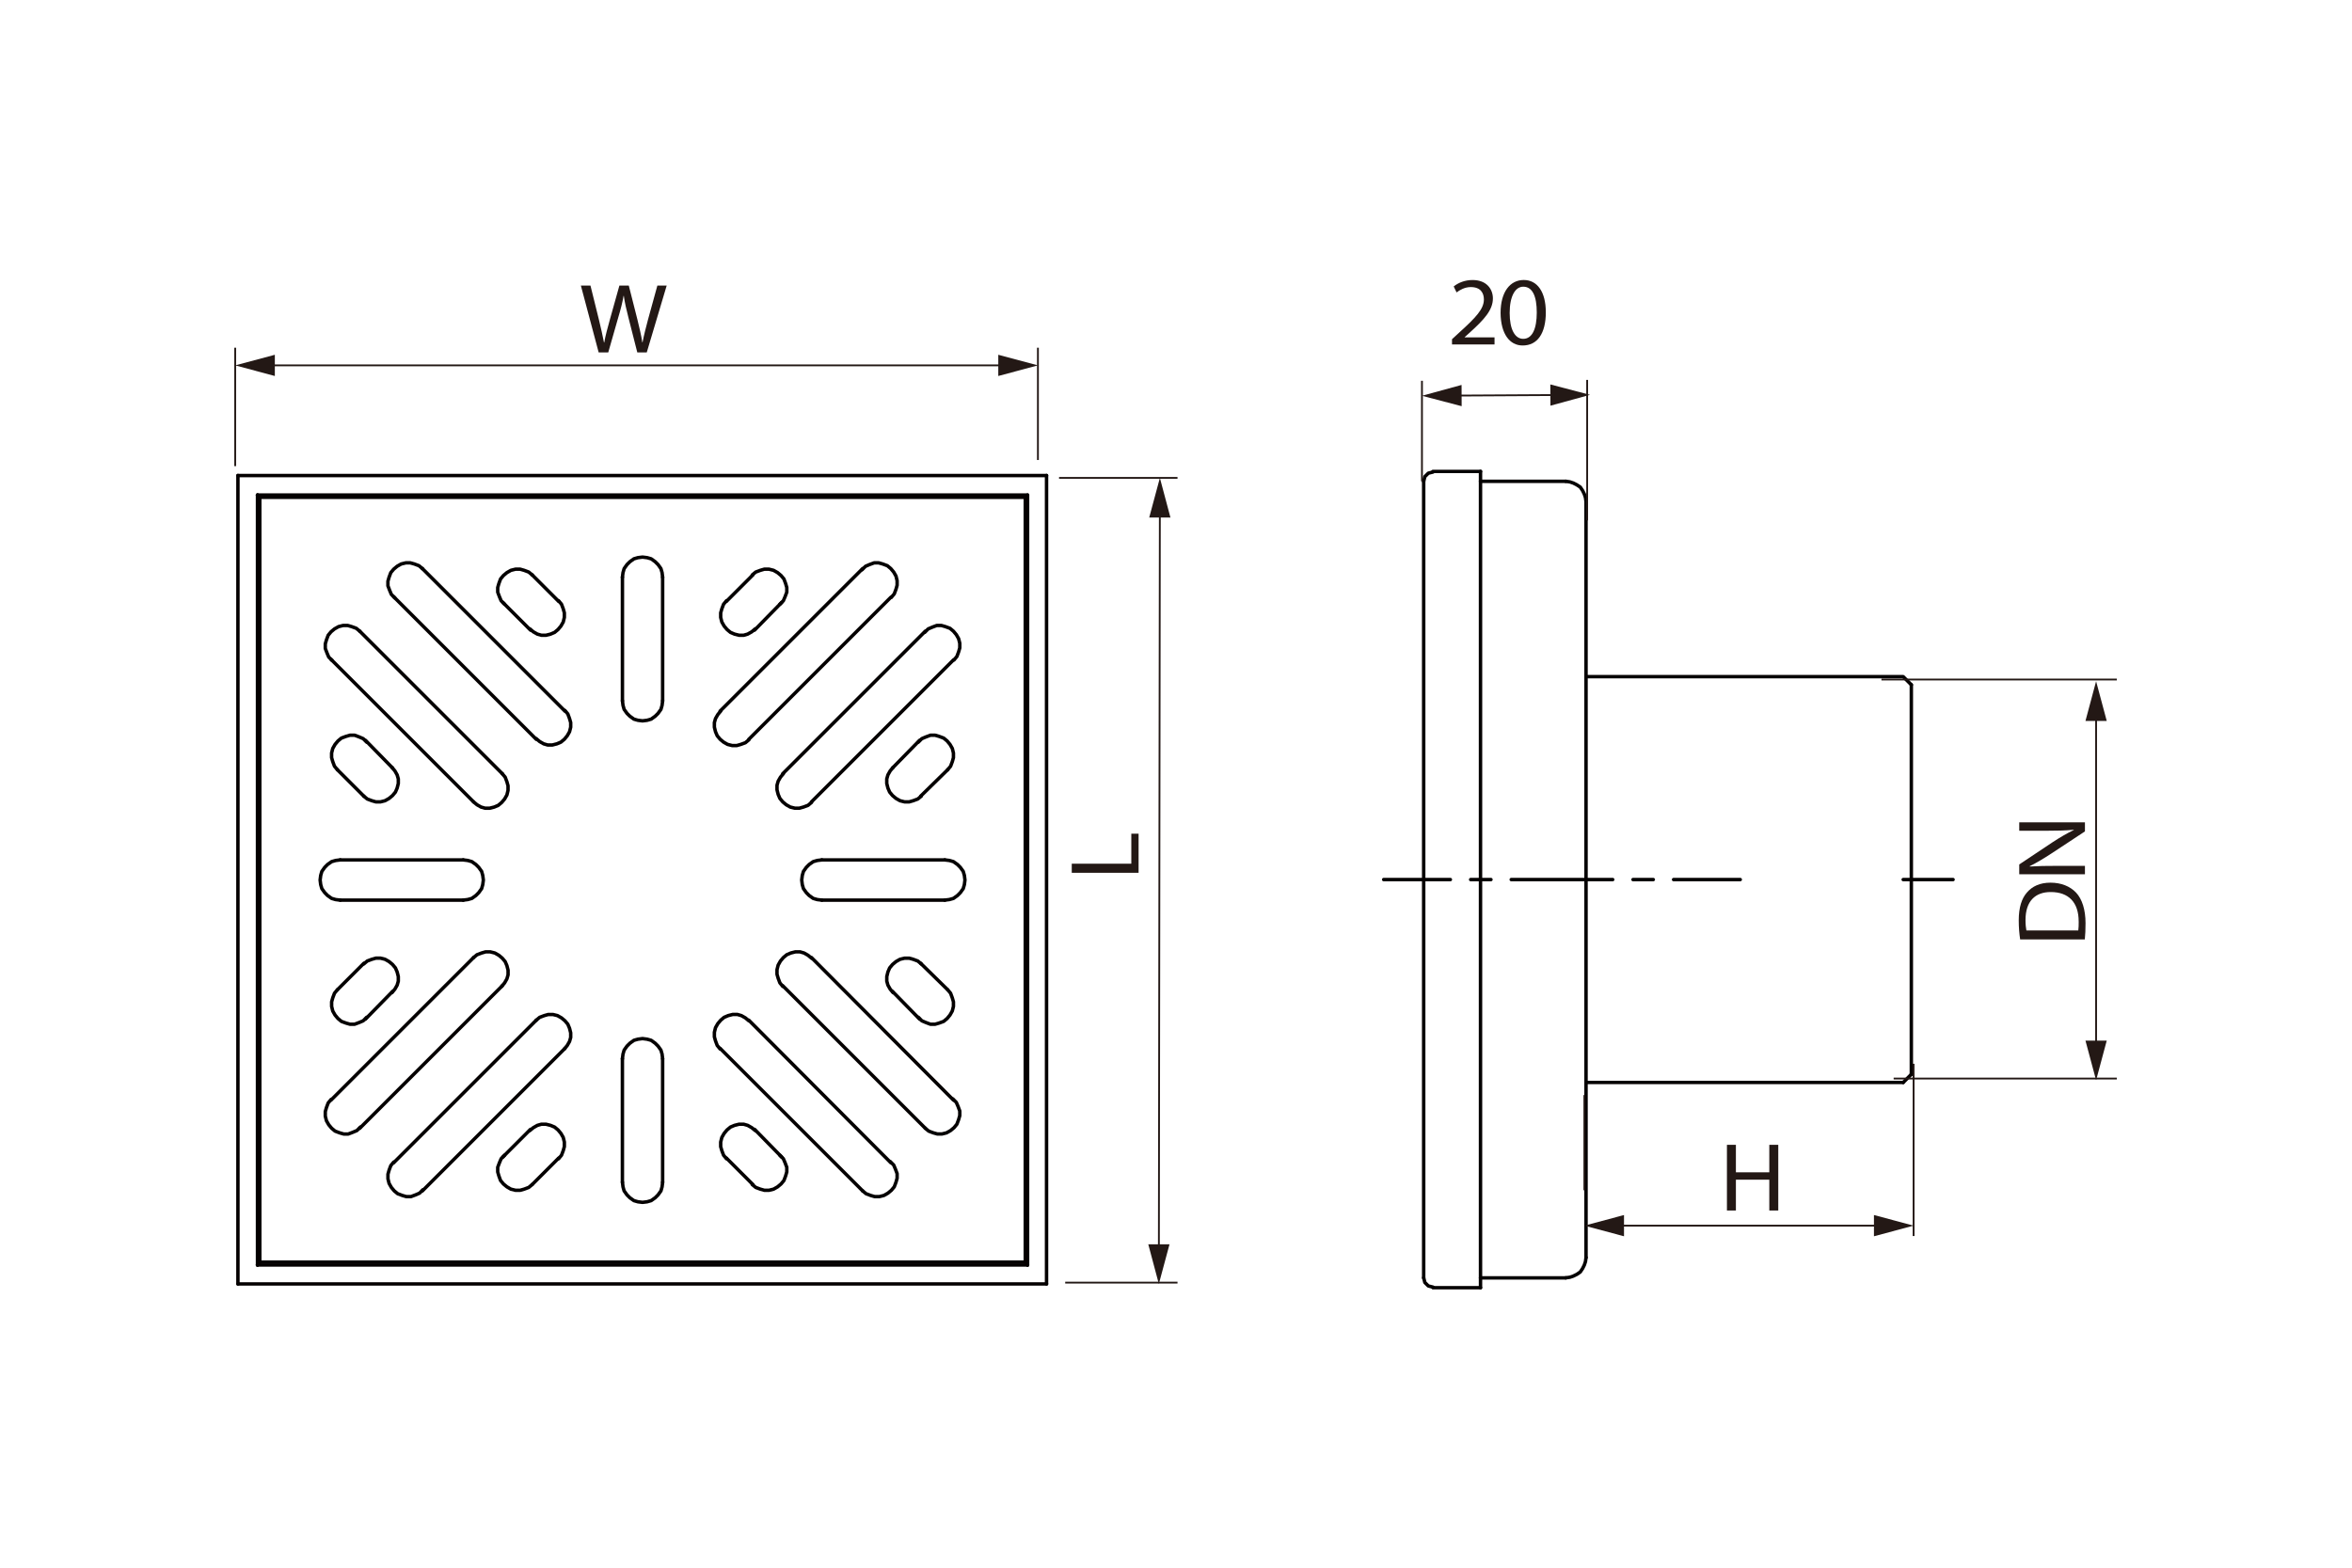 <?xml version="1.0" encoding="UTF-8"?>
<svg id="_图层_1" data-name=" 图层 1" xmlns="http://www.w3.org/2000/svg" width="750" height="500" viewBox="0 0 750 500">
  <defs>
    <style>
      .cls-1 {
        stroke-linejoin: round;
      }

      .cls-1, .cls-2 {
        stroke: #040000;
        stroke-linecap: round;
        stroke-width: 1.1px;
      }

      .cls-1, .cls-2, .cls-3 {
        fill: none;
      }

      .cls-2 {
        stroke-linejoin: bevel;
      }

      .cls-3 {
        stroke: #231815;
        stroke-miterlimit: 10;
        stroke-width: .58px;
      }

      .cls-4 {
        fill: #231815;
      }
    </style>
  </defs>
  <line class="cls-1" x1="333.72" y1="151.66" x2="75.88" y2="151.66"/>
  <line class="cls-1" x1="327.67" y1="403.46" x2="82.1" y2="403.46"/>
  <line class="cls-1" x1="333.72" y1="409.5" x2="75.88" y2="409.5"/>
  <line class="cls-1" x1="327.67" y1="157.89" x2="327.67" y2="403.46"/>
  <line class="cls-1" x1="333.72" y1="151.66" x2="333.72" y2="409.5"/>
  <line class="cls-1" x1="82.11" y1="157.89" x2="82.11" y2="403.46"/>
  <line class="cls-1" x1="75.87" y1="151.66" x2="75.87" y2="409.5"/>
  <polyline class="cls-1" points="82.11 157.89 327.67 157.89 326.94 158.62"/>
  <path class="cls-1" d="M82.84,158.62l-.73-.73M327.67,403.46l-.73-.92M82.84,402.54l-.73.92"/>
  <line class="cls-1" x1="82.84" y1="158.62" x2="82.84" y2="402.54"/>
  <polyline class="cls-1" points="326.94 402.54 326.94 158.62 82.84 158.62"/>
  <line class="cls-1" x1="326.94" y1="402.54" x2="82.84" y2="402.54"/>
  <polyline class="cls-2" points="249.79 246.77 248.87 247.87 248.14 249.15 247.77 250.44 247.77 251.9 248.14 253.37 248.69 254.65 249.6 255.75 250.71 256.67 251.99 257.4 253.45 257.76 254.92 257.76 256.2 257.4 257.67 256.85 258.77 255.93"/>
  <polyline class="cls-2" points="304.22 210.48 305.13 209.38 305.68 207.92 306.05 206.64 306.05 205.17 305.68 203.7 304.95 202.42 304.03 201.32 302.93 200.4 301.47 199.86 300.18 199.49 298.72 199.49 297.25 200.04 295.97 200.59 294.87 201.69"/>
  <path class="cls-1" d="M295.05,201.32l-45.45,45.45M304.03,210.48l-45.27,45.27"/>
  <polyline class="cls-2" points="229.81 226.8 228.9 227.9 228.16 229.18 227.8 230.46 227.8 231.93 228.16 233.39 228.71 234.67 229.63 235.78 230.73 236.69 232.01 237.42 233.48 237.79 234.94 237.79 236.23 237.42 237.69 236.88 238.79 235.96"/>
  <polyline class="cls-2" points="284.24 190.51 285.16 189.41 285.71 187.94 286.07 186.66 286.07 185.2 285.71 183.73 284.98 182.45 284.06 181.35 282.96 180.43 281.49 179.88 280.21 179.52 278.74 179.52 277.28 180.06 276 180.61 274.9 181.71"/>
  <path class="cls-1" d="M275.08,181.35l-45.45,45.45M284.06,190.51l-45.27,45.27"/>
  <polyline class="cls-2" points="284.79 244.75 283.87 245.85 283.14 247.14 282.77 248.42 282.77 249.89 283.14 251.35 283.69 252.63 284.61 253.73 285.71 254.65 286.99 255.38 288.46 255.75 289.92 255.75 291.2 255.38 292.67 254.83 293.77 253.92"/>
  <polyline class="cls-2" points="302.2 245.49 303.12 244.39 303.67 242.92 304.03 241.64 304.03 240.17 303.67 238.71 302.93 237.42 302.02 236.32 300.92 235.41 299.45 234.86 298.17 234.49 296.7 234.49 295.24 235.04 293.95 235.59 292.85 236.69"/>
  <path class="cls-1" d="M293.22,236.14l-8.61,8.8M302.2,245.49l-8.61,8.43"/>
  <polyline class="cls-2" points="231.65 191.61 230.73 192.71 230.18 194.17 229.81 195.46 229.81 196.92 230.18 198.39 230.91 199.67 231.83 200.77 232.93 201.69 234.21 202.24 235.68 202.61 237.14 202.61 238.42 202.24 239.71 201.51 240.81 200.59"/>
  <polyline class="cls-2" points="248.69 192.71 249.79 191.61 250.34 190.33 250.89 188.86 250.89 187.39 250.52 186.11 249.97 184.65 249.05 183.55 247.95 182.63 246.67 181.9 245.21 181.53 243.74 181.53 242.46 181.9 240.99 182.45 239.89 183.36"/>
  <path class="cls-1" d="M249.24,192.16l-8.61,8.8M240.08,183.36l-8.43,8.43"/>
  <polyline class="cls-2" points="170.99 235.59 172.09 236.51 173.37 237.24 174.65 237.61 176.12 237.61 177.58 237.24 178.87 236.69 179.97 235.77 180.88 234.67 181.61 233.39 181.98 231.93 181.98 230.46 181.61 229.18 181.07 227.71 180.15 226.61"/>
  <polyline class="cls-2" points="134.7 181.35 133.6 180.43 132.14 179.88 130.85 179.52 129.39 179.52 127.92 179.88 126.64 180.61 125.54 181.53 124.62 182.63 124.07 184.09 123.7 185.38 123.7 186.84 124.26 188.31 124.8 189.59 125.9 190.69"/>
  <path class="cls-1" d="M125.54,190.33l45.45,45.45M134.7,181.35l45.45,45.45"/>
  <polyline class="cls-2" points="151.01 255.75 152.11 256.67 153.39 257.4 154.68 257.77 156.14 257.77 157.61 257.4 158.89 256.85 159.99 255.93 160.91 254.83 161.64 253.55 162 252.08 162 250.62 161.64 249.34 161.09 247.87 160.17 246.77"/>
  <polyline class="cls-2" points="114.73 201.32 113.62 200.4 112.16 199.86 110.88 199.49 109.41 199.49 107.95 199.86 106.66 200.59 105.56 201.5 104.65 202.6 104.1 204.07 103.73 205.35 103.73 206.82 104.28 208.28 104.83 209.57 105.93 210.67"/>
  <path class="cls-1" d="M105.56,210.3l45.45,45.45M114.73,201.32l45.45,45.45"/>
  <polyline class="cls-2" points="168.97 200.59 170.07 201.51 171.35 202.24 172.64 202.61 174.1 202.61 175.57 202.24 176.85 201.69 177.95 200.77 178.87 199.67 179.6 198.39 179.96 196.92 179.96 195.46 179.6 194.17 179.05 192.71 178.13 191.61"/>
  <polyline class="cls-2" points="169.7 183.36 168.6 182.45 167.14 181.9 165.85 181.53 164.39 181.53 162.92 181.9 161.64 182.63 160.54 183.55 159.62 184.65 159.08 186.11 158.71 187.39 158.71 188.86 159.26 190.32 159.81 191.61 160.91 192.71"/>
  <path class="cls-1" d="M160.36,192.16l8.8,8.8M169.7,183.36l8.43,8.43"/>
  <polyline class="cls-2" points="116.01 253.92 117.11 254.83 118.57 255.38 119.86 255.75 121.32 255.75 122.79 255.38 124.07 254.65 125.17 253.73 126.09 252.63 126.64 251.35 127.01 249.89 127.01 248.42 126.64 247.14 125.91 245.85 124.99 244.75"/>
  <polyline class="cls-2" points="116.92 236.69 115.82 235.59 114.54 235.04 113.08 234.49 111.61 234.49 110.33 234.86 108.86 235.41 107.76 236.33 106.84 237.43 106.11 238.71 105.74 240.17 105.74 241.64 106.11 242.92 106.66 244.39 107.58 245.49"/>
  <path class="cls-1" d="M116.56,236.14l8.61,8.8M107.58,245.49l8.43,8.43"/>
  <polyline class="cls-2" points="159.99 314.58 160.91 313.48 161.64 312.19 162.01 310.91 162.01 309.44 161.64 307.98 161.09 306.7 160.17 305.6 159.07 304.68 157.79 303.95 156.32 303.58 154.86 303.58 153.58 303.95 152.11 304.5 151.01 305.41"/>
  <polyline class="cls-2" points="105.56 350.68 104.65 351.78 104.1 353.24 103.73 354.53 103.73 355.99 104.1 357.46 104.83 358.74 105.75 359.84 106.85 360.76 108.31 361.31 109.59 361.68 111.06 361.68 112.52 361.12 113.81 360.58 114.91 359.48"/>
  <path class="cls-1" d="M114.73,359.84l45.45-45.45M105.56,350.86l45.45-45.45"/>
  <polyline class="cls-2" points="179.97 334.55 180.88 333.45 181.61 332.17 181.98 330.89 181.98 329.42 181.61 327.95 181.07 326.67 180.15 325.57 179.05 324.65 177.77 323.92 176.3 323.56 174.83 323.56 173.55 323.92 172.09 324.47 170.99 325.39"/>
  <polyline class="cls-2" points="125.54 370.65 124.62 371.75 124.07 373.22 123.71 374.5 123.71 375.97 124.07 377.43 124.8 378.72 125.72 379.82 126.82 380.73 128.29 381.28 129.57 381.65 131.03 381.65 132.5 381.1 133.78 380.55 134.88 379.45"/>
  <path class="cls-1" d="M134.7,379.82l45.45-45.45M125.54,370.84l45.45-45.45"/>
  <polyline class="cls-2" points="124.99 316.59 125.91 315.49 126.64 314.21 127.01 312.93 127.01 311.46 126.64 310 126.09 308.71 125.17 307.61 124.07 306.69 122.79 305.96 121.32 305.59 119.86 305.59 118.57 305.96 117.11 306.51 116.01 307.43"/>
  <polyline class="cls-2" points="107.58 315.68 106.66 316.78 106.11 318.24 105.75 319.52 105.75 320.99 106.11 322.46 106.84 323.74 107.76 324.84 108.86 325.76 110.33 326.3 111.61 326.67 113.07 326.67 114.54 326.12 115.82 325.57 116.92 324.47"/>
  <path class="cls-1" d="M116.56,325.02l8.61-8.8M107.58,315.68l8.43-8.43"/>
  <polyline class="cls-2" points="178.13 369.55 179.05 368.45 179.6 366.99 179.96 365.71 179.96 364.24 179.6 362.77 178.87 361.49 177.95 360.39 176.85 359.47 175.57 358.93 174.1 358.56 172.64 358.56 171.35 358.93 170.07 359.66 168.97 360.57"/>
  <polyline class="cls-2" points="160.91 368.45 159.81 369.55 159.26 370.84 158.71 372.3 158.71 373.77 159.08 375.05 159.62 376.52 160.54 377.62 161.64 378.53 162.92 379.27 164.39 379.63 165.86 379.63 167.14 379.27 168.6 378.72 169.7 377.8"/>
  <path class="cls-1" d="M160.36,369l8.8-8.8M169.7,377.8l8.43-8.43"/>
  <polyline class="cls-2" points="238.79 325.57 237.69 324.65 236.41 323.92 235.13 323.55 233.66 323.55 232.2 323.92 230.91 324.47 229.81 325.39 228.89 326.49 228.16 327.77 227.8 329.24 227.8 330.7 228.16 331.99 228.71 333.45 229.63 334.55"/>
  <polyline class="cls-2" points="275.08 379.82 276.18 380.73 277.64 381.28 278.93 381.65 280.39 381.65 281.86 381.28 283.14 380.55 284.24 379.63 285.16 378.53 285.71 377.07 286.07 375.79 286.07 374.32 285.52 372.85 284.98 371.57 283.87 370.47"/>
  <path class="cls-1" d="M284.06,370.84l-45.27-45.45M275.08,379.82l-45.45-45.45"/>
  <polyline class="cls-2" points="258.77 305.6 257.67 304.68 256.38 303.95 255.1 303.58 253.64 303.58 252.17 303.95 250.89 304.5 249.79 305.41 248.87 306.51 248.14 307.8 247.77 309.26 247.77 310.73 248.14 312.01 248.69 313.48 249.6 314.58"/>
  <polyline class="cls-2" points="295.05 359.84 296.15 360.76 297.62 361.31 298.9 361.67 300.37 361.67 301.83 361.31 303.12 360.58 304.22 359.66 305.13 358.56 305.68 357.09 306.05 355.81 306.05 354.34 305.5 352.88 304.95 351.6 303.85 350.5"/>
  <path class="cls-1" d="M304.03,350.86l-45.27-45.45M295.05,359.84l-45.45-45.45"/>
  <polyline class="cls-2" points="240.81 360.57 239.71 359.66 238.43 358.93 237.14 358.56 235.68 358.56 234.21 358.93 232.93 359.47 231.83 360.39 230.91 361.49 230.18 362.77 229.81 364.24 229.81 365.71 230.18 366.99 230.73 368.45 231.65 369.55"/>
  <polyline class="cls-2" points="239.89 377.8 240.99 378.72 242.46 379.27 243.74 379.63 245.21 379.63 246.67 379.27 247.95 378.54 249.05 377.62 249.97 376.52 250.52 375.05 250.89 373.77 250.89 372.3 250.34 370.84 249.79 369.56 248.69 368.46"/>
  <path class="cls-1" d="M249.24,369l-8.61-8.8M240.08,377.8l-8.43-8.43"/>
  <polyline class="cls-2" points="293.77 307.43 292.67 306.51 291.2 305.96 289.92 305.6 288.46 305.6 286.99 305.96 285.71 306.69 284.61 307.61 283.69 308.71 283.14 309.99 282.78 311.46 282.78 312.93 283.14 314.21 283.87 315.49 284.79 316.59"/>
  <polyline class="cls-2" points="292.85 324.47 293.95 325.57 295.24 326.12 296.7 326.67 298.17 326.67 299.45 326.3 300.92 325.76 302.02 324.84 302.93 323.74 303.66 322.45 304.03 320.99 304.03 319.52 303.66 318.24 303.12 316.78 302.2 315.68"/>
  <path class="cls-1" d="M293.22,325.02l-8.61-8.8M302.2,315.68l-8.61-8.43"/>
  <polyline class="cls-2" points="262.07 274.26 260.6 274.44 259.32 274.81 258.03 275.72 257.12 276.64 256.2 277.93 255.83 279.21 255.65 280.67 255.83 282.14 256.2 283.42 257.12 284.7 258.03 285.62 259.32 286.54 260.6 286.91 262.07 287.09"/>
  <polyline class="cls-2" points="301.28 287.09 302.75 286.9 304.03 286.54 305.31 285.62 306.23 284.7 307.15 283.42 307.52 282.14 307.7 280.67 307.52 279.21 307.15 277.92 306.23 276.64 305.31 275.72 304.03 274.81 302.75 274.44 301.28 274.26"/>
  <path class="cls-1" d="M262.07,287.09h39.22M301.28,274.26h-39.22"/>
  <polyline class="cls-2" points="198.48 223.5 198.66 224.96 199.02 226.24 199.94 227.53 200.86 228.44 202.14 229.36 203.42 229.73 204.89 229.91 206.35 229.73 207.64 229.36 208.92 228.44 209.84 227.53 210.76 226.24 211.12 224.96 211.3 223.5"/>
  <polyline class="cls-2" points="211.3 184.1 211.12 182.63 210.75 181.35 209.84 180.06 208.92 179.15 207.64 178.23 206.35 177.86 204.89 177.68 203.42 177.86 202.14 178.23 200.86 179.15 199.94 180.06 199.03 181.35 198.66 182.63 198.47 184.1"/>
  <path class="cls-1" d="M211.3,223.49v-39.4M198.48,184.1v39.4"/>
  <polyline class="cls-2" points="147.71 287.09 149.18 286.9 150.46 286.54 151.74 285.62 152.66 284.7 153.58 283.42 153.94 282.14 154.13 280.67 153.94 279.21 153.58 277.92 152.66 276.64 151.74 275.72 150.46 274.81 149.18 274.44 147.71 274.26"/>
  <polyline class="cls-2" points="108.49 274.26 107.03 274.44 105.75 274.81 104.46 275.72 103.55 276.64 102.63 277.93 102.26 279.21 102.08 280.67 102.26 282.14 102.63 283.42 103.55 284.7 104.46 285.62 105.75 286.54 107.03 286.91 108.49 287.09"/>
  <path class="cls-1" d="M147.71,274.26h-39.22M108.49,287.09h39.22"/>
  <polyline class="cls-2" points="211.3 337.67 211.12 336.2 210.75 334.92 209.84 333.64 208.92 332.72 207.64 331.8 206.35 331.44 204.89 331.25 203.42 331.44 202.14 331.8 200.86 332.72 199.94 333.64 199.03 334.92 198.66 336.2 198.47 337.67"/>
  <polyline class="cls-2" points="198.48 377.07 198.66 378.53 199.02 379.82 199.94 381.1 200.86 382.02 202.14 382.93 203.42 383.3 204.89 383.48 206.35 383.3 207.64 382.93 208.92 382.02 209.84 381.1 210.76 379.82 211.12 378.53 211.3 377.07"/>
  <path class="cls-1" d="M198.47,337.67v39.4M211.3,377.07v-39.4"/>
  <line class="cls-3" x1="75" y1="110.9" x2="75" y2="148.67"/>
  <line class="cls-3" x1="330.97" y1="110.9" x2="330.97" y2="146.71"/>
  <line class="cls-3" x1="85.33" y1="116.53" x2="320.64" y2="116.53"/>
  <polygon class="cls-4" points="87.64 119.92 75 116.53 87.64 113.15 87.64 119.92"/>
  <polygon class="cls-4" points="318.33 119.92 330.97 116.53 318.33 113.15 318.33 119.92"/>
  <path class="cls-4" d="M190.9,112.4l-5.67-21.31h3.06l2.67,10.78c.65,2.66,1.24,5.3,1.64,7.37h.08c.36-2.12,1.07-4.66,1.82-7.4l3.01-10.75h3l2.74,10.8c.62,2.55,1.23,5.06,1.57,7.31h.07c.45-2.33,1.07-4.71,1.77-7.36l2.96-10.75h2.97l-6.35,21.31h-3.02l-2.82-11.09c-.71-2.74-1.18-4.82-1.48-6.97h-.07c-.37,2.14-.89,4.21-1.72,6.97l-3.17,11.09h-3.06Z"/>
  <line class="cls-3" x1="375.48" y1="152.42" x2="337.71" y2="152.42"/>
  <line class="cls-3" x1="375.48" y1="409.08" x2="339.67" y2="409.08"/>
  <line class="cls-3" x1="369.85" y1="162.76" x2="369.54" y2="399.17"/>
  <polygon class="cls-4" points="366.46 165.06 369.86 152.42 373.23 165.07 366.46 165.06"/>
  <polygon class="cls-4" points="366.16 396.86 369.53 409.5 372.93 396.86 366.16 396.86"/>
  <polygon class="cls-4" points="341.76 275.47 360.75 275.47 360.75 265.9 363.07 265.9 363.07 278.37 341.76 278.37 341.76 275.47"/>
  <path class="cls-1" d="M475.43,280.53h-6.47M514.26,280.53h-32.36M527.2,280.53h-6.47M554.93,280.53h-21.26M622.79,280.53h-15.9"/>
  <line class="cls-1" x1="462.49" y1="280.53" x2="441.22" y2="280.53"/>
  <polyline class="cls-1" points="505.75 215.82 606.89 215.82 609.48 218.4"/>
  <path class="cls-1" d="M499.28,153.51h-27.18M472.1,150.36h-15.16"/>
  <polyline class="cls-2" points="505.75 159.98 505.57 158.68 505.2 157.57 504.65 156.46 503.9 155.35 502.79 154.62 501.69 154.06 500.58 153.69 499.28 153.5"/>
  <path class="cls-1" d="M472.1,150.36v260.34M609.48,218.41v62.12M453.98,153.51v127.03"/>
  <polyline class="cls-2" points="456.94 150.55 456.2 150.73 455.46 150.92 454.91 151.47 454.35 152.02 454.17 152.77 453.98 153.51"/>
  <path class="cls-1" d="M609.48,342.65v-62.12M453.98,407.56v-127.03M499.28,407.56h-27.18M472.1,410.7h-15.16M606.89,345.24h-101.14"/>
  <polyline class="cls-2" points="453.98 407.55 454.17 408.29 454.35 409.03 454.91 409.59 455.46 410.14 456.2 410.33 456.94 410.51"/>
  <path class="cls-1" d="M505.75,159.98v241.11M609.48,342.65l-2.59,2.59"/>
  <polyline class="cls-2" points="499.28 407.55 500.58 407.37 501.68 407 502.8 406.45 503.9 405.7 504.64 404.6 505.2 403.49 505.57 402.38 505.75 401.08"/>
  <line class="cls-3" x1="453.43" y1="121.45" x2="453.43" y2="153.51"/>
  <line class="cls-3" x1="506.11" y1="121.17" x2="506.11" y2="165.99"/>
  <line class="cls-3" x1="463.77" y1="126.17" x2="496.69" y2="125.99"/>
  <polygon class="cls-4" points="466.09 129.55 453.43 126.23 466.06 122.77 466.09 129.55"/>
  <polygon class="cls-4" points="494.4 129.39 507.02 125.93 494.36 122.61 494.4 129.39"/>
  <path class="cls-4" d="M463.01,108.19l2.26-2.08c5.42-4.92,7.89-7.54,7.91-10.59,0-2.05-1.02-3.96-4.19-3.96-1.94,0-3.53.95-4.52,1.71l-.92-1.91c1.45-1.17,3.56-2.05,6.01-2.05,4.57,0,6.49,2.99,6.49,5.86,0,3.75-2.84,6.77-7.32,10.85l-1.68,1.51v.06h9.52v2.26h-13.56s0-1.66,0-1.66ZM492.93,99.54c0,6.85-2.7,10.65-7.39,10.65-4.15,0-6.97-3.69-7.04-10.37,0-6.79,3.08-10.52,7.39-10.52s7.03,3.8,7.03,10.24h.01ZM481.4,99.83c0,5.27,1.7,8.24,4.31,8.24,2.93,0,4.33-3.26,4.33-8.4s-1.33-8.23-4.31-8.23c-2.5,0-4.33,2.92-4.33,8.4h0Z"/>
  <line class="cls-3" x1="610.2" y1="394.22" x2="610.2" y2="339.28"/>
  <line class="cls-3" x1="505.22" y1="379.64" x2="505.22" y2="349.25"/>
  <line class="cls-3" x1="599.87" y1="390.91" x2="515.55" y2="390.91"/>
  <polygon class="cls-4" points="597.56 387.52 610.2 390.91 597.56 394.3 597.56 387.52"/>
  <polygon class="cls-4" points="517.86 387.52 505.22 390.91 517.86 394.3 517.86 387.52"/>
  <polygon class="cls-4" points="553.54 365.13 553.54 373.9 564.19 373.9 564.19 365.13 567.05 365.13 567.05 386.08 564.19 386.08 564.19 376.25 553.54 376.25 553.54 386.08 550.68 386.08 550.68 365.13 553.54 365.13"/>
  <line class="cls-3" x1="675" y1="216.73" x2="599.95" y2="216.73"/>
  <line class="cls-3" x1="675" y1="343.99" x2="603.84" y2="343.99"/>
  <line class="cls-3" x1="668.4" y1="227.61" x2="668.4" y2="334.21"/>
  <polygon class="cls-4" points="665.01 229.93 668.4 217.28 671.79 229.93 665.01 229.93"/>
  <polygon class="cls-4" points="665.01 331.9 668.4 344.54 671.79 331.9 665.01 331.9"/>
  <path class="cls-4" d="M644.18,299.61c-.27-1.75-.45-3.81-.45-6.05,0-4.08.92-7,2.63-8.92,1.7-1.97,4.12-3.12,7.5-3.12s6.21,1.13,8.15,3.17c1.95,2.08,3.02,5.49,3.02,9.75,0,2.04-.08,3.73-.23,5.18h-20.62ZM664.84,278.84h-20.95v-3.13l10.59-7.06c2.46-1.61,4.66-2.89,6.82-3.93l-.03-.07c-2.8.26-5.35.31-8.6.31h-8.78v-2.68h20.95v2.89l-10.62,7c-2.35,1.52-4.74,3-7.01,4.1l.03.1c2.65-.17,5.18-.21,8.64-.21h8.96v2.68h0ZM662.84,293.89c.01-6.1-3.22-9.38-8.88-9.38-4.95-.03-8.07,2.91-8.07,8.91,0,1.47.13,2.58.28,3.33h16.55c.11-.72.13-1.78.13-2.86h-.01Z"/>
</svg>